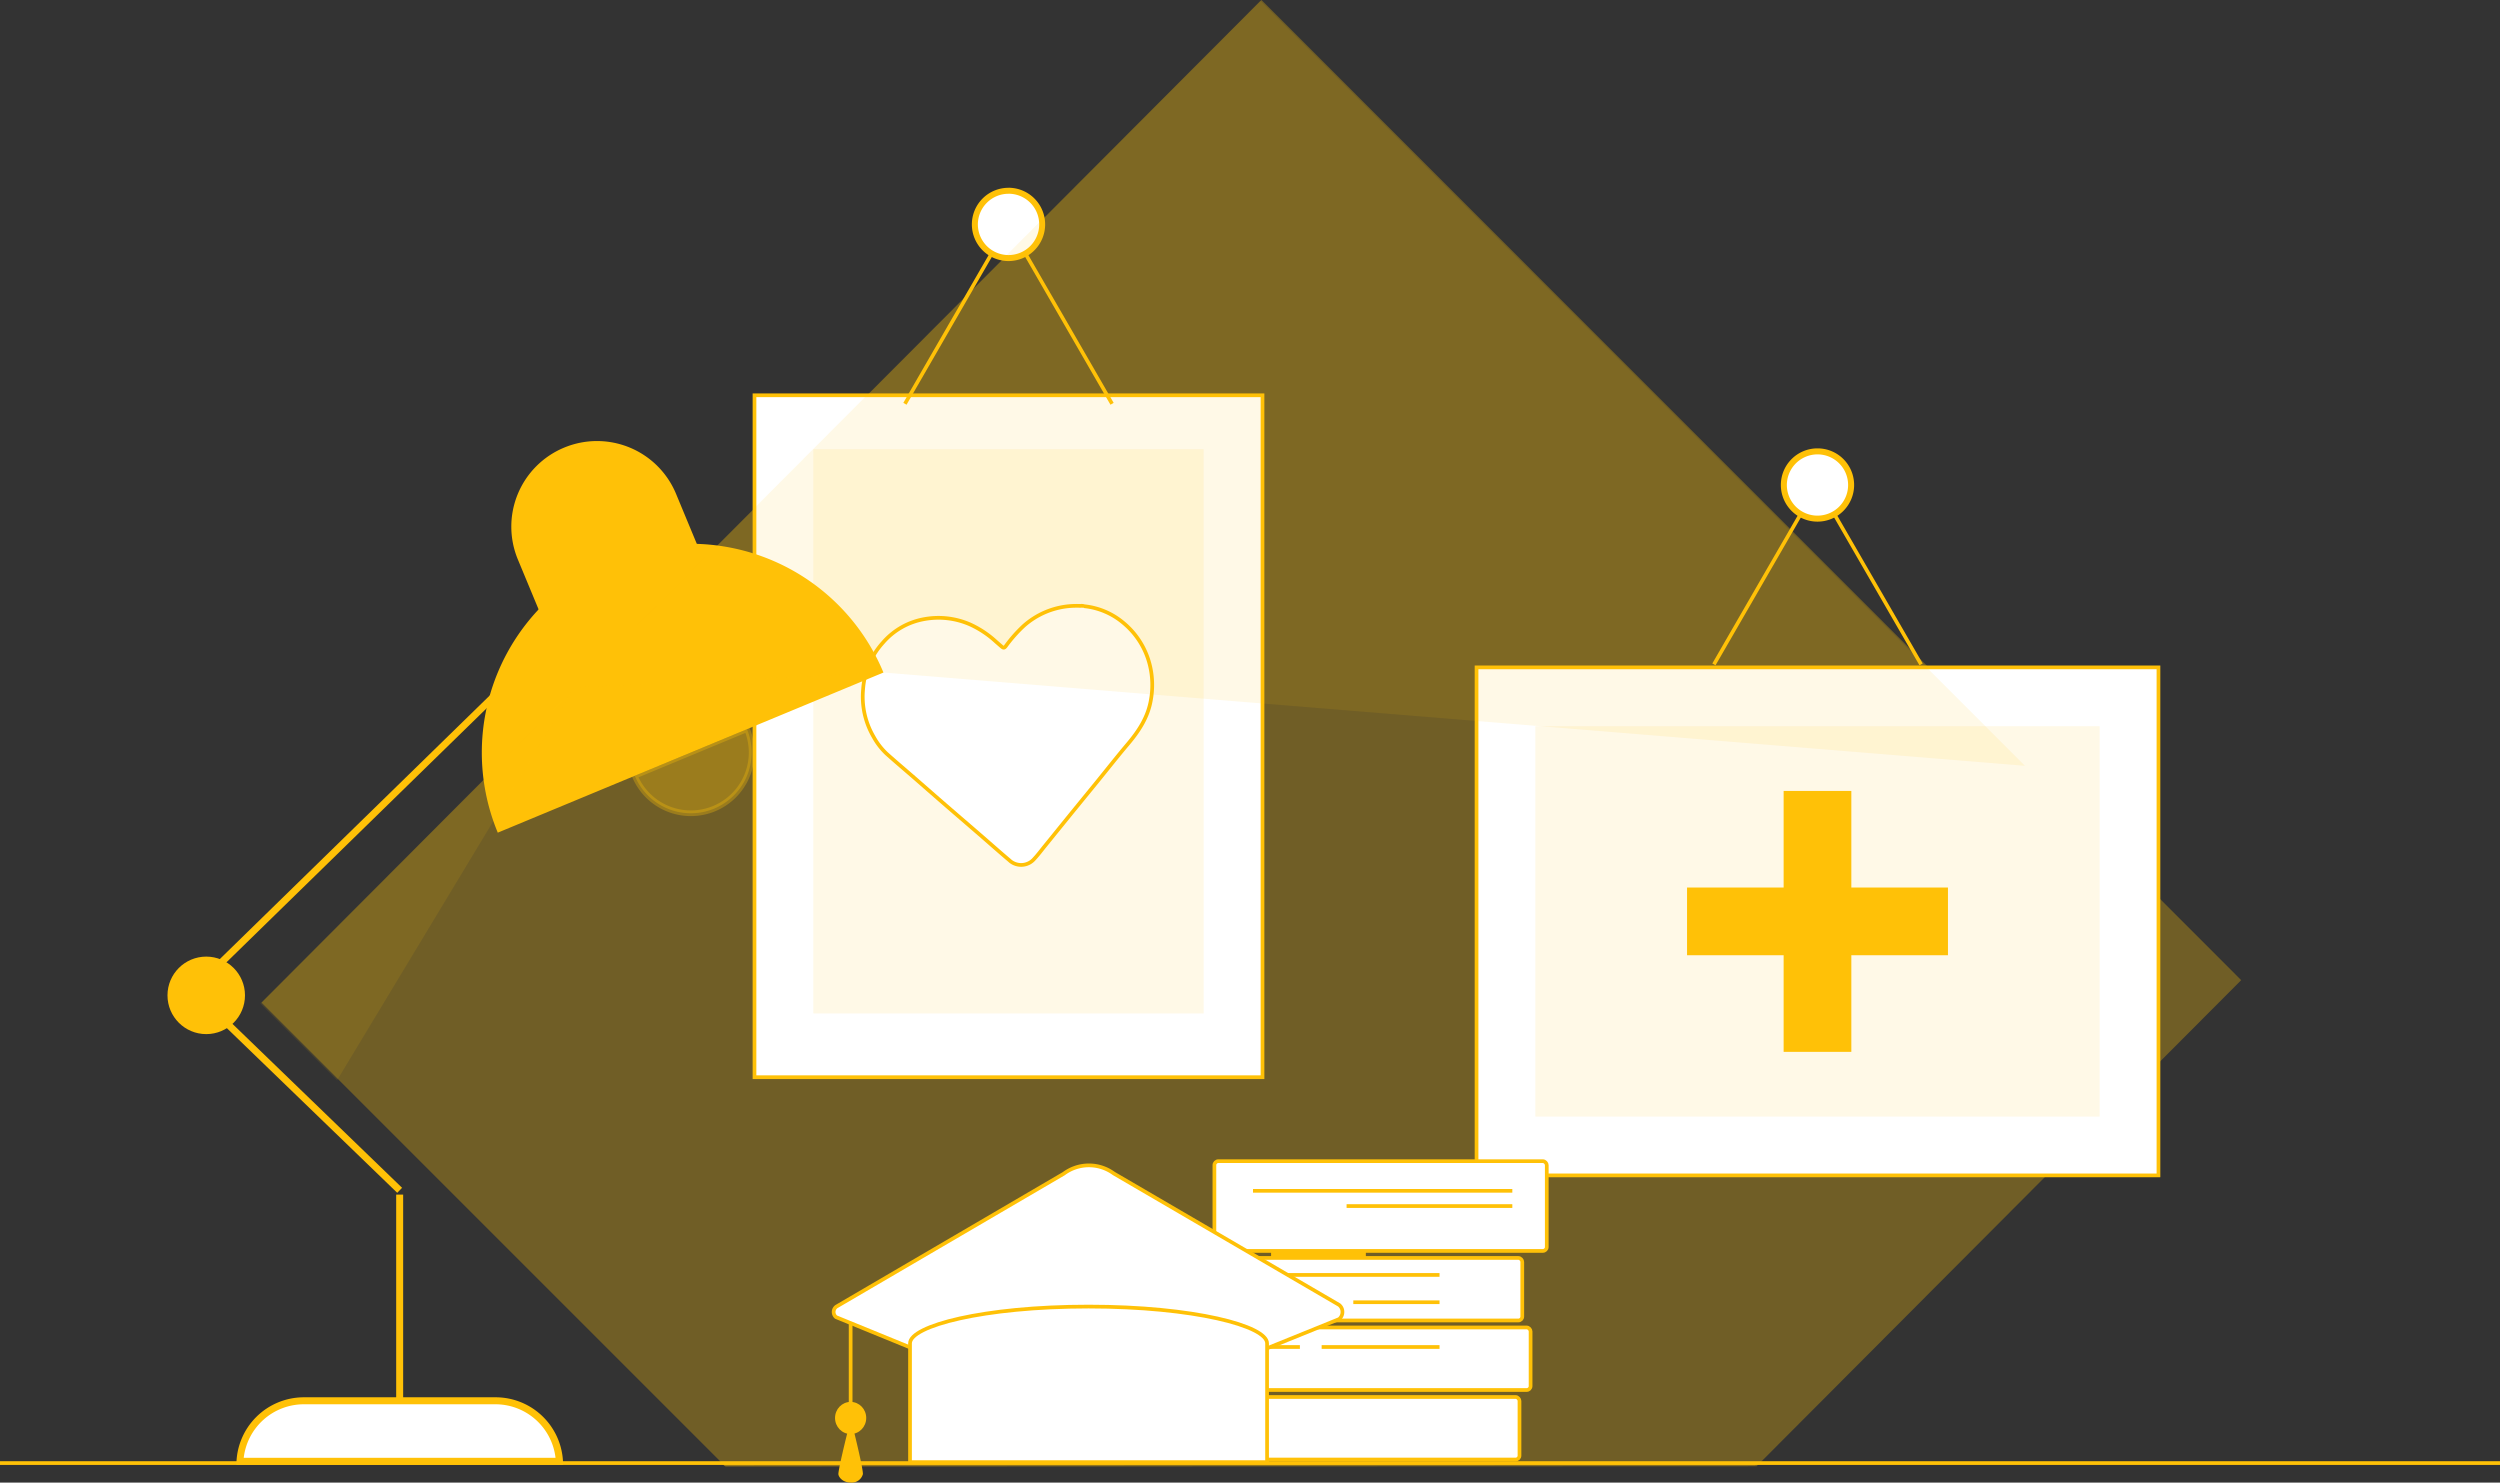 <svg xmlns="http://www.w3.org/2000/svg" viewBox="0 0 673.5 399.41"><rect x="0" y="0" width="673.5" height="399.41" fill="#333333" stroke="none"/><g id="Layer_2" data-name="Layer 2"><g id="Layer_1-2" data-name="Layer 1"><g id="Layer_2-2" data-name="Layer 2-2" opacity="0.3"><g id="Layer_1-2-2" data-name="Layer 1-2-2"><g id="Layer_2-2-2" data-name="Layer 2-2-2"><g id="Layer_1-2-2-2" data-name="Layer 1-2-2-2"><polyline points="195.46 395.12 70.45 270.11 339.83 0 603.78 264.05 473.22 395.02" fill="#ffc107"/></g></g></g></g><rect x="397.78" y="179.79" width="183.71" height="136.86" fill="#fff" stroke="#ffc107" stroke-miterlimit="10"/><g opacity="0.1"><rect x="414.13" y="196.15" width="151" height="104.15" fill="#ffc107" stroke="#ffc107" stroke-miterlimit="10"/></g><polyline points="461.73 178.99 475.68 154.82 489.63 130.66 503.58 154.82 517.54 178.99" fill="none" stroke="#ffc107" stroke-linejoin="round"/><circle cx="489.63" cy="130.66" r="9.06" fill="#fff"/><path d="M489.63,122.41a8.25,8.25,0,1,1-8.25,8.25h0a8.27,8.27,0,0,1,8.25-8.25m0-1.62a9.87,9.87,0,1,0,9.87,9.87h0a9.85,9.85,0,0,0-9.85-9.87Z" fill="#ffc107"/><g opacity="0.34"><polygon points="194.37 394.14 195.1 394.88 472.85 394.78 473.48 394.14 194.37 394.14" fill="#ffc107"/></g><line y1="394.15" x2="673.5" y2="394.15" fill="none" stroke="#ffc107" stroke-linejoin="round"/><polygon points="524.78 239.1 498.75 239.1 498.75 213.08 480.51 213.08 480.51 239.1 454.49 239.1 454.49 257.34 480.51 257.34 480.51 283.37 498.75 283.37 498.75 257.34 524.78 257.34 524.78 239.1" fill="#ffc107"/><rect x="203.26" y="106.49" width="136.86" height="183.71" fill="#fff" stroke="#ffc107" stroke-miterlimit="10"/><g opacity="0.1"><rect x="219.61" y="121.52" width="104.15" height="151" fill="#ffc107" stroke="#ffc107" stroke-miterlimit="10"/></g><polyline points="243.79 108.78 257.74 84.61 271.69 60.45 285.64 84.61 299.59 108.78" fill="none" stroke="#ffc107" stroke-linejoin="round"/><path d="M271.69,69.51a9.06,9.06,0,1,1,9.06-9.06h0A9.08,9.08,0,0,1,271.69,69.51Z" fill="#fff"/><path d="M271.69,52.19a8.26,8.26,0,1,1-8.25,8.27h0a8.27,8.27,0,0,1,8.25-8.26m0-1.61a9.87,9.87,0,1,0,9.87,9.87h0A9.87,9.87,0,0,0,271.69,50.58Z" fill="#ffc107"/><rect x="319.81" y="376.35" width="89.54" height="16.85" rx="1.06" fill="#fff" stroke="#ffc107" stroke-miterlimit="10"/><line x1="342.43" y1="337.94" x2="367.96" y2="337.94" fill="none" stroke="#ffc107" stroke-linejoin="round" stroke-width="1.88"/><rect x="327.16" y="312.82" width="89.54" height="24.18" rx="1.06" fill="#fff" stroke="#ffc107" stroke-miterlimit="10"/><line x1="337.56" y1="320.81" x2="407.42" y2="320.81" fill="none" stroke="#ffc107" stroke-linejoin="round"/><line x1="362.77" y1="324.91" x2="407.42" y2="324.91" fill="none" stroke="#ffc107" stroke-linejoin="round"/><rect x="320.56" y="338.89" width="89.54" height="16.85" rx="1.06" fill="#fff" stroke="#ffc107" stroke-miterlimit="10"/><line x1="335.08" y1="343.47" x2="387.81" y2="343.47" fill="none" stroke="#ffc107" stroke-linejoin="round"/><line x1="364.58" y1="350.82" x2="387.81" y2="350.82" fill="none" stroke="#ffc107" stroke-linejoin="round"/><rect x="322.8" y="357.62" width="89.54" height="16.85" rx="1.06" fill="#fff" stroke="#ffc107" stroke-miterlimit="10"/><line x1="339.41" y1="362.88" x2="350.19" y2="362.88" fill="none" stroke="#ffc107" stroke-linejoin="round"/><line x1="356.05" y1="362.88" x2="387.81" y2="362.88" fill="none" stroke="#ffc107" stroke-linejoin="round"/><path d="M293.35,382.12a12.34,12.34,0,0,1-7.29-2.38l-.2-.11-60.63-24.8a1.8,1.8,0,0,1-.22-2.54,2,2,0,0,1,.3-.28l61.27-35.82a11.36,11.36,0,0,1,13.48-.05l60.67,35.39a2.34,2.34,0,0,1,.92,1.92,2.41,2.41,0,0,1-.91,1.92l-59.89,24.26-.2.11A12.37,12.37,0,0,1,293.35,382.12Z" fill="#fff" stroke="#ffc107" stroke-miterlimit="10"/><path d="M245.16,393.89v-32c0-4.69,19.75-9.9,48.09-9.9s48.1,5.21,48.1,9.9v32Z" fill="#fff" stroke="#ffc107" stroke-miterlimit="10"/><ellipse cx="229.16" cy="382" rx="4.2" ry="4.33" fill="#ffc107"/><line x1="229.16" y1="356.69" x2="229.16" y2="383.06" fill="none" stroke="#ffc107" stroke-linejoin="round"/><path d="M229.22,399.4c-2.36,0-3.36-1.64-3.36-2.3,0-1.25,1.89-9.13,3.22-14.28h.28c1.31,5.18,3.11,12.78,3.11,14.28A3.09,3.09,0,0,1,229.22,399.4Z" fill="#ffc107"/><path d="M292.05,163.31a19.46,19.46,0,0,1,10.49,4.41,21.33,21.33,0,0,1,7.28,11.68,22.51,22.51,0,0,1,.22,9.21c-.79,4.62-3.25,8.35-6.22,11.86-2.69,3.18-5.27,6.46-7.9,9.7l-7.41,9.08-7,8.64c-.94,1.15-1.82,2.35-2.84,3.44a4.64,4.64,0,0,1-6.52.63l-.22-.2c-2.76-2.33-5.46-4.74-8.2-7.11-3.33-2.88-6.68-5.75-10-8.64-2.42-2.1-4.83-4.22-7.25-6.33s-5.14-4.4-7.66-6.66a18.5,18.5,0,0,1-3.46-4.5,21.42,21.42,0,0,1-2.84-12.86,20.79,20.79,0,0,1,5.37-12.56,19.11,19.11,0,0,1,11.21-6.33,21.22,21.22,0,0,1,12.16,1.42,26.45,26.45,0,0,1,7.05,4.67l1.52,1.32c.52.45.73.4,1.13-.11a37.68,37.68,0,0,1,4.81-5.44A21.3,21.3,0,0,1,288,163.3a24.53,24.53,0,0,1,3.09-.07,2.16,2.16,0,0,1,1,.08" fill="#fff" stroke="#ffc107" stroke-linejoin="round"/><line x1="107.67" y1="385.52" x2="107.67" y2="321.83" fill="none" stroke="#ffc107" stroke-linejoin="round" stroke-width="1.88"/><line x1="107.67" y1="320.67" x2="51.93" y2="266.8" fill="none" stroke="#ffc107" stroke-linejoin="round" stroke-width="1.88"/><line x1="178.91" y1="142.81" x2="51.93" y2="266.8" fill="none" stroke="#ffc107" stroke-linejoin="round" stroke-width="1.88"/><circle cx="55.56" cy="268.15" r="10.44" fill="#ffc107"/><path d="M238,181.18a56.25,56.25,0,0,0-73.51-30.39h0a56.26,56.26,0,0,0-30.39,73.53Z" fill="#ffc107"/><path d="M171,209a16.37,16.37,0,0,0,21.4,8.84h0a16.37,16.37,0,0,0,8.84-21.4h0Z" fill="#ffc107" stroke="#ffc107" stroke-linejoin="round" stroke-width="1.53" opacity="0.3"/><path d="M152,120.58h0A23.05,23.05,0,0,1,182.11,133h0l14.49,34.89h0L154,185.61h0l-14.49-34.89A23.05,23.05,0,0,1,152,120.58Z" fill="#ffc107"/><path d="M64.66,393.67a17.27,17.27,0,0,1,17.22-16.3h51.59a17.27,17.27,0,0,1,17.22,16.3Z" fill="#fff"/><path d="M133.47,378.31a16.32,16.32,0,0,1,16.19,14.42h-84a16.33,16.33,0,0,1,16.19-14.42h51.6m0-1.88H81.87a18.18,18.18,0,0,0-18.18,18.18h88a18.18,18.18,0,0,0-18.18-18.18h-.06Z" fill="#ffc107"/><g opacity="0.1"><polygon points="238.03 181.18 545.52 206.31 339.52 0.22 155.08 185.16 238.03 181.18" fill="#ffc107"/><polygon points="153.97 186.28 70.14 270.33 90.82 291.01 153.97 186.28" fill="#ffc107"/></g></g></g></svg>